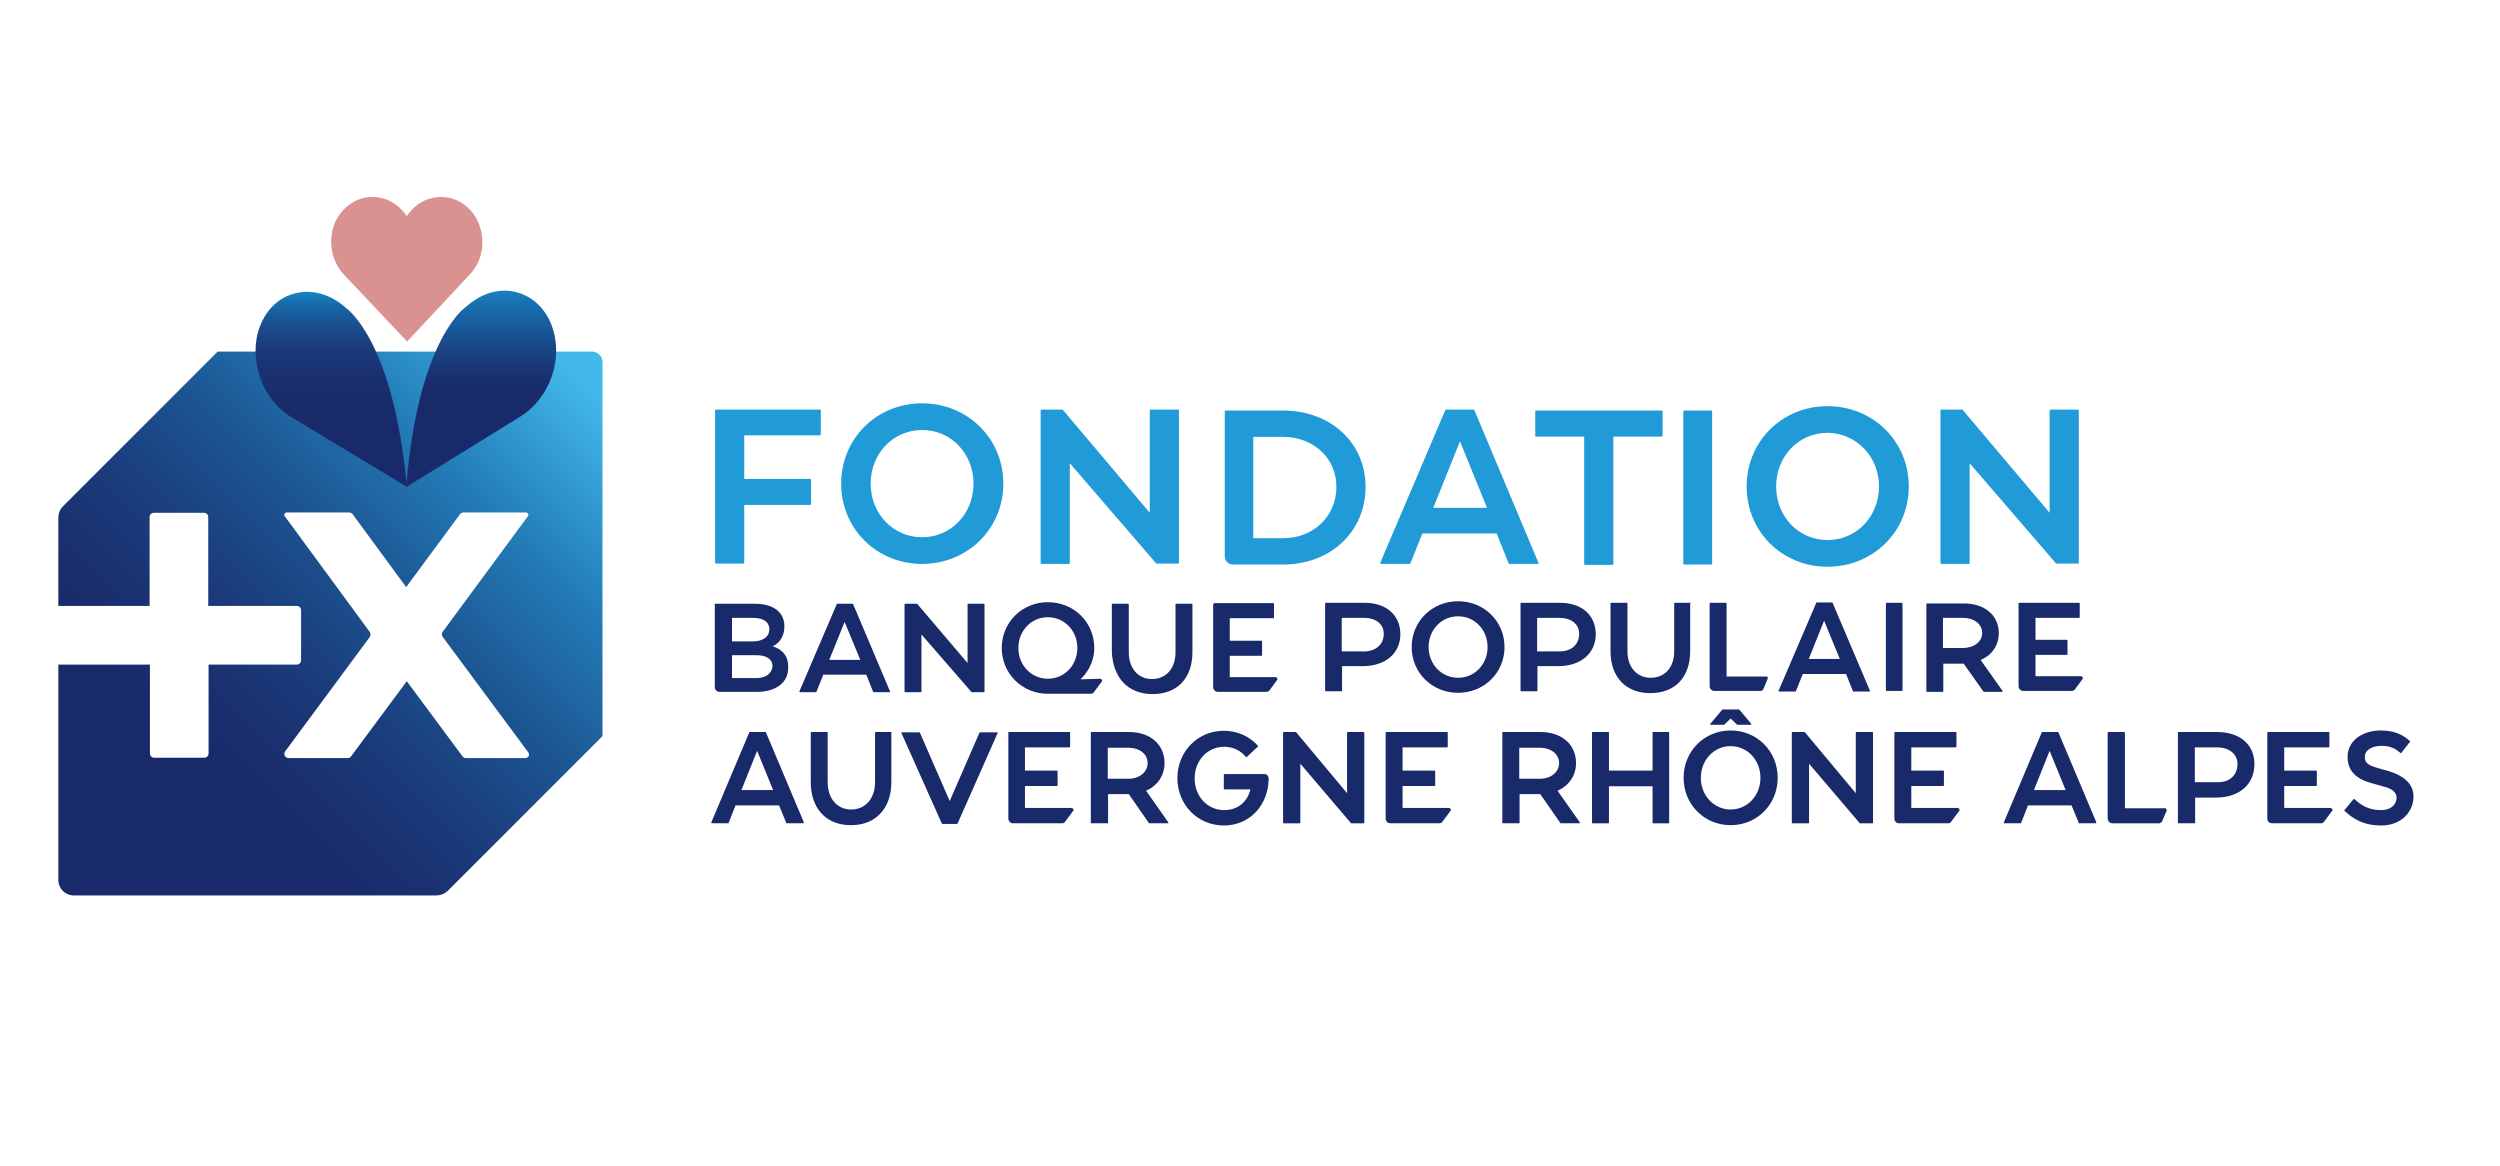 <?xml version="1.0" encoding="utf-8"?>
<!-- Generator: Adobe Illustrator 25.0.0, SVG Export Plug-In . SVG Version: 6.00 Build 0)  -->
<svg version="1.1" id="LOGO_FCC" xmlns="http://www.w3.org/2000/svg" xmlns:xlink="http://www.w3.org/1999/xlink" x="0px" y="0px"
	 viewBox="0 0 797.1 371.7" enable-background="new 0 0 797.1 371.7" xml:space="preserve">
<g id="XMLID_1_">
	<g id="XMLID_399_">
		<linearGradient id="XMLID_7_" gradientUnits="userSpaceOnUse" x1="192.613" y1="111.581" x2="20.84" y2="283.387">
			<stop  offset="5.000000e-02" style="stop-color:#42B8EB"/>
			<stop  offset="5.924700e-02" style="stop-color:#40B5E8"/>
			<stop  offset="0.248" style="stop-color:#237DB8"/>
			<stop  offset="0.418" style="stop-color:#1C5693"/>
			<stop  offset="0.564" style="stop-color:#1B3D7C"/>
			<stop  offset="0.679" style="stop-color:#1A2F6F"/>
			<stop  offset="0.75" style="stop-color:#192A6B"/>
		</linearGradient>
		<path id="XMLID_400_" fill="url(#XMLID_7_)" d="M188.8,112.1H69.4l-49.4,49.4c-0.9,0.9-1.4,2.2-1.4,3.5v28.2h29.1v-28.3
			c0-0.8,0.6-1.4,1.4-1.4h15.9c0.8,0,1.4,0.6,1.4,1.4v28.3h28.2c0.8,0,1.4,0.6,1.4,1.4v15.9c0,0.8-0.6,1.4-1.4,1.4H66.5v28.3
			c0,0.8-0.6,1.4-1.4,1.4H49.2c-0.8,0-1.4-0.6-1.4-1.4v-28.3H18.6v68.7c0,2.7,2.2,4.9,4.9,4.9h115.7c1.3,0,2.5-0.5,3.5-1.4
			l49.4-49.4V115.4C192.1,113.6,190.6,112.1,188.8,112.1z M167.5,241.7h-19c-0.4,0-0.8-0.2-1-0.5l-17.8-24l-17.8,24
			c-0.2,0.3-0.6,0.5-1.1,0.5H92c-1.1,0-1.7-1.2-1.1-2.1l27-36.5c0.3-0.5,0.3-1.1,0-1.6l-27.1-36.9c-0.4-0.5,0-1.2,0.6-1.2h19.9
			c0.4,0,0.8,0.2,1.1,0.5l17.1,23.3l17.2-23.3c0.2-0.3,0.6-0.5,1-0.5h20c0.6,0,1,0.7,0.6,1.2l-27.2,36.9c-0.3,0.4-0.3,1,0,1.5
			l27.2,36.7C169.1,240.6,168.5,241.7,167.5,241.7z"/>
	</g>
	<path id="XMLID_1023_" fill="#D99290" d="M129.6,153.7"/>
	<path id="XMLID_187_" fill="#D99290" d="M149.8,87.5c2.6-2.7,4-6.4,4-10.2c0-3.7-1.2-7.4-3.8-10.3c-2.6-2.8-6-4.2-9.3-4.2
		c-3.4,0-6.8,1.3-9.4,4.1c-0.6,0.6-1.1,1.3-1.6,2c-0.5-0.7-1-1.4-1.6-2c-2.7-2.8-6-4.1-9.4-4.1c-3.4,0-6.7,1.4-9.3,4.2
		c-2.6,2.8-3.9,6.5-3.8,10.3c0,3.7,1.4,7.4,4,10.2l20.2,21.4L149.8,87.5z"/>
	<g id="XMLID_852_">
		<g id="XMLID_902_">
			<linearGradient id="XMLID_8_" gradientUnits="userSpaceOnUse" x1="116.865" y1="92.087" x2="116.865" y2="92.087">
				<stop  offset="5.000000e-02" style="stop-color:#209BD8"/>
				<stop  offset="6.171808e-02" style="stop-color:#1D94D1"/>
				<stop  offset="0.123" style="stop-color:#1774B2"/>
				<stop  offset="0.188" style="stop-color:#185A9A"/>
				<stop  offset="0.257" style="stop-color:#1A4887"/>
				<stop  offset="0.331" style="stop-color:#1A3A7A"/>
				<stop  offset="0.413" style="stop-color:#1A3171"/>
				<stop  offset="0.509" style="stop-color:#1A2C6C"/>
				<stop  offset="0.652" style="stop-color:#192A6B"/>
			</linearGradient>
			<path id="XMLID_1021_" fill="url(#XMLID_8_)" d="M116.9,92.1"/>
			<linearGradient id="XMLID_9_" gradientUnits="userSpaceOnUse" x1="105.512" y1="86.04" x2="105.512" y2="163.285">
				<stop  offset="5.000000e-02" style="stop-color:#209BD8"/>
				<stop  offset="6.171808e-02" style="stop-color:#1D94D1"/>
				<stop  offset="0.123" style="stop-color:#1774B2"/>
				<stop  offset="0.188" style="stop-color:#185A9A"/>
				<stop  offset="0.257" style="stop-color:#1A4887"/>
				<stop  offset="0.331" style="stop-color:#1A3A7A"/>
				<stop  offset="0.413" style="stop-color:#1A3171"/>
				<stop  offset="0.509" style="stop-color:#1A2C6C"/>
				<stop  offset="0.652" style="stop-color:#192A6B"/>
			</linearGradient>
			<path id="XMLID_1020_" fill="url(#XMLID_9_)" d="M129.7,155.2L92.9,133c-4.7-2.8-8.2-7.4-10-12.7c-1.8-5.3-2-11.2,0-16.3
				c2-5.2,5.6-8.6,9.9-10.1c4.3-1.5,9.3-1.1,14,1.7c1.2,0.7,2.3,1.5,3.3,2.4C110,98,125.4,107.6,129.7,155.2z"/>
		</g>
		<g id="XMLID_887_">
			<linearGradient id="XMLID_10_" gradientUnits="userSpaceOnUse" x1="141.742" y1="91.947" x2="141.742" y2="91.947">
				<stop  offset="5.000000e-02" style="stop-color:#209BD8"/>
				<stop  offset="6.171808e-02" style="stop-color:#1D94D1"/>
				<stop  offset="0.123" style="stop-color:#1774B2"/>
				<stop  offset="0.188" style="stop-color:#185A9A"/>
				<stop  offset="0.257" style="stop-color:#1A4887"/>
				<stop  offset="0.331" style="stop-color:#1A3A7A"/>
				<stop  offset="0.413" style="stop-color:#1A3171"/>
				<stop  offset="0.509" style="stop-color:#1A2C6C"/>
				<stop  offset="0.652" style="stop-color:#192A6B"/>
			</linearGradient>
			<path id="XMLID_901_" fill="url(#XMLID_10_)" d="M141.7,91.9"/>
			<linearGradient id="XMLID_11_" gradientUnits="userSpaceOnUse" x1="153.559" y1="86.079" x2="153.559" y2="163.324">
				<stop  offset="0" style="stop-color:#209BD8"/>
				<stop  offset="0.131" style="stop-color:#1773B2"/>
				<stop  offset="0.303" style="stop-color:#1A4989"/>
				<stop  offset="0.431" style="stop-color:#1A3272"/>
				<stop  offset="0.498" style="stop-color:#192A6B"/>
			</linearGradient>
			<path id="XMLID_900_" fill="url(#XMLID_11_)" d="M148.6,97.8c1-0.9,2.1-1.7,3.2-2.4c4.7-2.9,9.7-3.4,14-1.9c4.3,1.5,8,4.9,10,10
				c2,5.1,2,11,0.2,16.3c-1.8,5.3-5.3,10-9.9,12.9l-36.6,22.6C133.4,107.5,148.6,97.8,148.6,97.8z"/>
		</g>
	</g>
</g>
<g id="XMLID_140_">
	<g id="XMLID_141_">
		<g id="XMLID_142_">
			<g id="XMLID_143_">
				<g id="XMLID_145_">
					<g>
						<path id="XMLID_448_" fill="#192A6B" d="M256.2,262.4c0,0-0.1,0.1-0.1,0.1h-5.3c-0.1,0-0.1,0-0.1-0.1l-2.3-5.6h-13.9l-2.2,5.6
							c0,0.1-0.1,0.1-0.1,0.1h-5.3c-0.1,0-0.1,0-0.1-0.1c0,0,0-0.1,0-0.2l12.1-28.7c0-0.1,0.1-0.1,0.1-0.1h5.1c0.1,0,0.1,0,0.1,0.1
							l12.1,28.7C256.2,262.3,256.2,262.4,256.2,262.4z M246.5,251.9l-5.1-12.5l-5,12.5H246.5z"/>
						<path id="XMLID_446_" fill="#192A6B" d="M284.2,233.6v15.7c0,8.5-5,13.8-12.9,13.8c-7.9,0-12.8-5.3-12.8-13.8v-15.7
							c0-0.1,0.1-0.2,0.2-0.2h5c0.1,0,0.2,0.1,0.2,0.2v15.8c0,5.2,3,8.7,7.5,8.7c4.5,0,7.6-3.5,7.6-8.7v-15.8c0-0.1,0.1-0.2,0.2-0.2
							h5C284.1,233.5,284.2,233.6,284.2,233.6z"/>
						<path id="XMLID_444_" fill="#192A6B" d="M318.1,233.7l-12.8,28.9c0,0.1-0.1,0.1-0.2,0.1h-4.6c-0.1,0-0.1,0-0.2-0.1l-12.9-28.9
							c-0.1-0.1,0-0.2,0.2-0.2h5.5c0.1,0,0.1,0,0.2,0.1l9.5,21.8l9.5-21.8c0-0.1,0.1-0.1,0.2-0.1h5.4
							C318.1,233.5,318.2,233.6,318.1,233.7z"/>
						<path id="XMLID_442_" fill="#192A6B" d="M342.3,258.2c0,0.1,0,0.3-0.1,0.3l-2.6,3.5c-0.2,0.3-0.5,0.5-0.9,0.5H323
							c-0.9,0-1.5-0.7-1.5-1.6v-27.3c0-0.1,0.1-0.2,0.2-0.2H341c0.1,0,0.2,0.1,0.2,0.2v4.5c0,0.1-0.1,0.2-0.2,0.2h-14.2v7.4h10.2
							c0.1,0,0.2,0.1,0.2,0.2v4.5c0,0.1-0.1,0.2-0.2,0.2h-10.2v7h14.8C342,257.7,342.3,257.9,342.3,258.2z"/>
						<path id="XMLID_439_" fill="#192A6B" d="M372.5,262.4c0,0.1-0.1,0.1-0.1,0.1h-6c-0.1,0-0.1,0-0.1-0.1l-6.4-9.2h-6.6v9.1
							c0,0.1-0.1,0.2-0.2,0.2h-5.1c-0.1,0-0.2-0.1-0.2-0.2v-28.7c0-0.1,0.1-0.2,0.2-0.2h12c6.8,0,11.3,4,11.3,9.9
							c0,3.8-2,6.9-5.4,8.6h0l-0.5,0.2l7.1,10.1C372.6,262.3,372.6,262.4,372.5,262.4z M365.9,243.3c0-2.9-2.6-4.9-6.2-4.9h-6.5v9.9
							h6.5C363.3,248.3,365.9,246.2,365.9,243.3z"/>
						<path id="XMLID_437_" fill="#192A6B" d="M404.5,248.3c-0.1,8.4-6,14.9-14.3,14.9c-8.3,0-14.8-6.6-14.8-15.1
							c0-8.5,6.5-15.1,14.8-15.1c4.4,0,8.2,1.8,10.9,4.8c0.1,0.1,0.1,0.2,0,0.2l-3.6,3.4c-0.1,0.1-0.2,0.1-0.2,0
							c-1.7-2.1-4.2-3.3-7-3.3c-5.3,0-9.4,4.4-9.4,10.1c0,5.7,4.1,10.1,9.4,10.1c4.2,0,7.3-2.4,8.4-6.6h-8.3c-0.1,0-0.2-0.1-0.2-0.2
							v-4.5c0-0.1,0.1-0.2,0.2-0.2l12.6,0C403.8,246.7,404.5,247.4,404.5,248.3z"/>
						<path id="XMLID_435_" fill="#192A6B" d="M435,233.6v28.7c0,0.1-0.1,0.2-0.2,0.2h-4c0,0-0.1,0-0.1-0.1l-16.1-18.9v18.8
							c0,0.1-0.1,0.2-0.2,0.2h-5.1c-0.1,0-0.2-0.1-0.2-0.2v-28.7c0-0.1,0.1-0.2,0.2-0.2h3.9c0,0,0.1,0,0.1,0.1l16.2,19.4v-19.3
							c0-0.1,0.1-0.2,0.2-0.2h5.1C434.9,233.5,435,233.6,435,233.6z"/>
						<path id="XMLID_433_" fill="#192A6B" d="M462.6,258.2c0,0.1,0,0.3-0.1,0.3l-2.6,3.5c-0.2,0.3-0.5,0.5-0.9,0.5h-15.7
							c-0.9,0-1.5-0.7-1.5-1.6v-27.3c0-0.1,0.1-0.2,0.2-0.2h19.4c0.1,0,0.2,0.1,0.2,0.2v4.5c0,0.1-0.1,0.2-0.2,0.2h-14.2v7.4h10.2
							c0.1,0,0.2,0.1,0.2,0.2v4.5c0,0.1-0.1,0.2-0.2,0.2h-10.2v7h14.8C462.4,257.7,462.6,257.9,462.6,258.2z"/>
						<path id="XMLID_430_" fill="#192A6B" d="M503.7,262.4c0,0.1-0.1,0.1-0.1,0.1h-6c-0.1,0-0.1,0-0.1-0.1l-6.4-9.2h-6.6v9.1
							c0,0.1-0.1,0.2-0.2,0.2h-5.1c-0.1,0-0.2-0.1-0.2-0.2v-28.7c0-0.1,0.1-0.2,0.2-0.2h12c6.8,0,11.3,4,11.3,9.9
							c0,3.8-2,6.9-5.4,8.6h0l-0.5,0.2l7.1,10.1C503.7,262.3,503.7,262.4,503.7,262.4z M497.1,243.3c0-2.9-2.6-4.9-6.2-4.9h-6.5v9.9
							h6.5C494.5,248.3,497.1,246.2,497.1,243.3z"/>
						<path id="XMLID_428_" fill="#192A6B" d="M532.2,233.6v28.7c0,0.1-0.1,0.2-0.2,0.2h-4.9c-0.1,0-0.2-0.1-0.2-0.2v-11.6H513v11.6
							c0,0.1-0.1,0.2-0.2,0.2h-5c-0.1,0-0.2-0.1-0.2-0.2v-28.7c0-0.1,0.1-0.2,0.2-0.2h5c0.1,0,0.2,0.1,0.2,0.2v12.1h13.9v-12.1
							c0-0.1,0.1-0.2,0.2-0.2h4.9C532.1,233.5,532.2,233.6,532.2,233.6z"/>
						<path id="XMLID_425_" fill="#192A6B" d="M566.8,248c0,8.5-6.6,15.1-15,15.1c-8.4,0-15-6.6-15-15.1c0-8.5,6.6-15.1,15-15.1
							C560.2,232.9,566.8,239.5,566.8,248z M561.3,248c0-5.7-4.2-10.1-9.5-10.1c-5.3,0-9.5,4.4-9.5,10.1c0,5.7,4.2,10.1,9.5,10.1
							C557.1,258.1,561.3,253.7,561.3,248z"/>
						<path id="XMLID_423_" fill="#192A6B" d="M597.2,233.6v28.7c0,0.1-0.1,0.2-0.2,0.2h-4c0,0-0.1,0-0.1-0.1l-16.1-18.9v18.8
							c0,0.1-0.1,0.2-0.2,0.2h-5.1c-0.1,0-0.2-0.1-0.2-0.2v-28.7c0-0.1,0.1-0.2,0.2-0.2h3.9c0,0,0.1,0,0.1,0.1l16.2,19.4v-19.3
							c0-0.1,0.1-0.2,0.2-0.2h5.1C597.1,233.5,597.2,233.6,597.2,233.6z"/>
						<path id="XMLID_421_" fill="#192A6B" d="M624.8,258.2c0,0.1,0,0.3-0.1,0.3l-2.6,3.5c-0.2,0.3-0.5,0.5-0.9,0.5h-15.7
							c-0.9,0-1.5-0.7-1.5-1.6v-27.3c0-0.1,0.1-0.2,0.2-0.2h19.4c0.1,0,0.2,0.1,0.2,0.2v4.5c0,0.1-0.1,0.2-0.2,0.2h-14.2v7.4h10.2
							c0.1,0,0.2,0.1,0.2,0.2v4.5c0,0.1-0.1,0.2-0.2,0.2h-10.2v7h14.8C624.5,257.7,624.8,257.9,624.8,258.2z"/>
						<path id="XMLID_418_" fill="#192A6B" d="M668.3,262.4c0,0-0.1,0.1-0.1,0.1h-5.3c-0.1,0-0.1,0-0.1-0.1l-2.3-5.6h-13.9l-2.2,5.6
							c0,0.1-0.1,0.1-0.1,0.1h-5.3c-0.1,0-0.1,0-0.1-0.1c0,0,0-0.1,0-0.2l12.1-28.7c0-0.1,0.1-0.1,0.1-0.1h5.1c0.1,0,0.1,0,0.1,0.1
							l12.1,28.7C668.4,262.3,668.4,262.4,668.3,262.4z M658.6,251.9l-5.1-12.5l-5,12.5H658.6z"/>
						<path id="XMLID_416_" fill="#192A6B" d="M690.8,258.3c0,0.1,0,0.2,0,0.2l-1.4,3.3c-0.2,0.4-0.6,0.7-1,0.7h-14.9
							c-0.8,0-1.5-0.7-1.5-1.6v-27.3c0-0.1,0.1-0.2,0.2-0.2h5.1c0.1,0,0.2,0.1,0.2,0.2v24.1h12.9C690.6,257.7,690.8,258,690.8,258.3
							z"/>
						<path id="XMLID_413_" fill="#192A6B" d="M718.8,243.6c0,6.5-4.8,10.7-12.3,10.7h-6.6v8c0,0.1-0.1,0.2-0.2,0.2h-5.1
							c-0.1,0-0.2-0.1-0.2-0.2v-28.7c0-0.1,0.1-0.2,0.2-0.2h12.6C714.3,233.5,718.8,237.5,718.8,243.6z M713.4,243.6
							c0-3.1-2.6-5.3-6.4-5.3h-7.2v11.1h7.2C710.9,249.5,713.4,247.1,713.4,243.6z"/>
						<path id="XMLID_411_" fill="#192A6B" d="M743.7,258.2c0,0.1,0,0.3-0.1,0.3l-2.6,3.5c-0.2,0.3-0.5,0.5-0.9,0.5h-15.7
							c-0.9,0-1.5-0.7-1.5-1.6v-27.3c0-0.1,0.1-0.2,0.2-0.2h19.4c0.1,0,0.2,0.1,0.2,0.2v4.5c0,0.1-0.1,0.2-0.2,0.2h-14.2v7.4h10.2
							c0.1,0,0.2,0.1,0.2,0.2v4.5c0,0.1-0.1,0.2-0.2,0.2h-10.2v7h14.8C743.4,257.7,743.7,257.9,743.7,258.2z"/>
						<path id="XMLID_409_" fill="#192A6B" d="M769.5,254.6c-0.4,5-4.5,8.6-10.3,8.6c-5.4,0-8.7-1.9-11.7-4.7
							c-0.1-0.1-0.1-0.2,0-0.2l2.9-3.5c0.1-0.1,0.2-0.1,0.3,0c2,1.8,4.3,3.5,8.5,3.5c2.8,0,4.7-1.5,4.9-3.6c0.2-1.8-1.1-3.1-3.7-3.8
							l-4.6-1.3c-4.9-1.4-7.3-4.1-7.3-8.3c0-5.1,4.7-8.4,10.6-8.4c4.5,0,7.2,1.5,9.3,3.4c0.1,0.1,0.1,0.2,0,0.2l-2.8,3.6
							c-0.1,0.1-0.2,0.1-0.2,0c-1.4-1.2-3-2.3-6.1-2.3c-2.7,0-5.3,1.2-5.3,3.5c0,2,1.1,2.7,4.2,3.6l3.5,1
							C767.5,247.7,769.8,250.8,769.5,254.6z"/>
					</g>
				</g>
				<path id="XMLID_144_" fill="#192A6B" d="M558.4,230.8l-3.8-4.5c0-0.1-0.1-0.1-0.1-0.1h-0.1h-5.1h-0.1c-0.1,0-0.1,0-0.1,0.1
					l-3.8,4.5c-0.1,0.1,0,0.3,0.1,0.3h4.3c0.1,0,0.1,0,0.1-0.1l2-1.9l2,1.9c0,0,0.1,0.1,0.1,0.1h4.3
					C558.3,231.1,558.4,230.9,558.4,230.8z"/>
			</g>
		</g>
	</g>
</g>
<g id="XMLID_5_">
	<g id="XMLID_2_">
		<path id="XMLID_137_" fill="#209BD8" d="M294,128.6c-14.5,0-25.8,11.2-25.8,25.6c0,14.4,11.3,25.6,25.8,25.6
			c14.5,0,25.9-11.2,25.9-25.6C319.9,139.8,308.5,128.6,294,128.6 M310.4,154.2c0,9.6-7.2,17.1-16.4,17.1c-9.2,0-16.4-7.5-16.4-17.1
			c0-9.6,7.2-17.1,16.4-17.1C303.2,137.1,310.4,144.6,310.4,154.2"/>
		<path id="XMLID_136_" fill="#209BD8" d="M489.7,139.2h15.4v40.6c0,0.2,0.1,0.3,0.3,0.3h8.7c0.2,0,0.3-0.1,0.3-0.3v-40.6h15.4
			c0.2,0,0.3-0.1,0.3-0.3v-7.7c0-0.2-0.1-0.3-0.3-0.3h-40c-0.2,0-0.3,0.1-0.3,0.3v7.7C489.4,139,489.5,139.2,489.7,139.2"/>
		<path id="XMLID_135_" fill="#209BD8" d="M545.6,130.9H537c-0.2,0-0.3,0.1-0.3,0.3v48.5c0,0.2,0.1,0.3,0.3,0.3h8.6
			c0.2,0,0.3-0.1,0.3-0.3v-48.5C545.9,131.1,545.7,130.9,545.6,130.9"/>
		<path id="XMLID_134_" fill="#209BD8" d="M375.9,179.5v-48.6c0-0.2-0.1-0.3-0.3-0.3h-8.7c-0.2,0-0.3,0.1-0.3,0.3v32.6l-27.7-32.8
			c-0.1-0.1-0.1-0.1-0.2-0.1h-6.6c-0.2,0-0.3,0.1-0.3,0.3v48.6c0,0.2,0.1,0.3,0.3,0.3h8.7c0.2,0,0.3-0.1,0.3-0.3v-31.8l27.5,31.9
			c0.1,0.1,0.1,0.1,0.2,0.1h6.8C375.8,179.8,375.9,179.6,375.9,179.5"/>
		<path id="XMLID_131_" fill="#209BD8" d="M582.7,129.5c-14.5,0-25.8,11.2-25.8,25.6c0,14.4,11.3,25.6,25.8,25.6
			c14.5,0,25.9-11.2,25.9-25.6C608.6,140.8,597.3,129.5,582.7,129.5 M599.1,155.1c0,9.6-7.2,17.1-16.4,17.1
			c-9.2,0-16.4-7.5-16.4-17.1c0-9.6,7.2-17.1,16.4-17.1C591.9,138.1,599.1,145.6,599.1,155.1"/>
		<path id="XMLID_130_" fill="#209BD8" d="M662.8,179.5v-48.6c0-0.2-0.1-0.3-0.3-0.3h-8.7c-0.2,0-0.3,0.1-0.3,0.3v32.6l-27.7-32.8
			c-0.1-0.1-0.1-0.1-0.2-0.1h-6.6c-0.2,0-0.3,0.1-0.3,0.3v48.6c0,0.2,0.1,0.3,0.3,0.3h8.7c0.2,0,0.3-0.1,0.3-0.3v-31.8l27.5,31.9
			c0.1,0.1,0.1,0.1,0.2,0.1h6.8C662.7,179.8,662.8,179.6,662.8,179.5"/>
		<path id="XMLID_127_" fill="#209BD8" d="M409.1,130.9h-18.3c-0.2,0-0.3,0.1-0.3,0.3v46.2c0,1.5,1.2,2.6,2.6,2.6h16
			c7.3,0,14-2.5,18.8-7c4.8-4.5,7.5-10.8,7.5-17.7C435.4,141.2,424.3,130.9,409.1,130.9 M409.1,171.6h-9.5v-32.3h9.5
			c9.7,0,17,6.8,17,15.9C426.1,164.6,418.8,171.6,409.1,171.6"/>
		<path id="XMLID_124_" fill="#209BD8" d="M470.1,130.8c0-0.1-0.1-0.2-0.3-0.2h-8.7c-0.1,0-0.2,0.1-0.3,0.2l-20.7,48.6
			c0,0.1,0,0.2,0,0.3c0.1,0.1,0.1,0.1,0.2,0.1h9.1c0.1,0,0.2-0.1,0.3-0.2l3.8-9.5h23.7l3.8,9.5c0,0.1,0.1,0.2,0.3,0.2h9
			c0.1,0,0.2,0,0.2-0.1c0.1-0.1,0.1-0.2,0-0.3L470.1,130.8z M474.1,161.9h-17.1l8.5-21.2L474.1,161.9z"/>
		<path id="XMLID_123_" fill="#209BD8" d="M261.4,130.6h-33.1c-0.2,0-0.3,0.1-0.3,0.3v48.5c0,0.2,0.1,0.3,0.3,0.3h8.7
			c0.2,0,0.3-0.1,0.3-0.3V161h21c0.2,0,0.3-0.1,0.3-0.3v-7.7c0-0.2-0.1-0.3-0.3-0.3h-21v-13.9h24.1c0.2,0,0.3-0.1,0.3-0.3v-7.7
			C261.7,130.8,261.6,130.6,261.4,130.6"/>
	</g>
	<g id="XMLID_73_">
		<g id="XMLID_109_">
			<path id="XMLID_119_" fill="#192A6B" d="M246.8,206.2l-0.5-0.1l0.4-0.2c1.5-0.8,3.4-2.7,3.4-6.2c0-4.5-3.5-7.2-9.4-7.2h-12.6
				c-0.1,0-0.2,0.1-0.2,0.2v26.4c0,0.8,0.7,1.5,1.5,1.5h11.9c6.1,0,10-3,10-7.5C251.5,208.8,249.1,207.1,246.8,206.2z M233.4,197
				h6.6c4.8,0,5.3,2.5,5.3,3.6c0,2.4-2,3.9-5.3,3.9h-6.6V197z M241,216.2h-7.6v-7.3h7.8c3.2,0,5.1,1.3,5.1,3.5
				C246.2,214.1,244.9,216.2,241,216.2z"/>
			<path id="XMLID_118_" fill="#192A6B" d="M313.9,220.5v-27.8c0-0.1-0.1-0.2-0.2-0.2h-5c-0.1,0-0.2,0.1-0.2,0.2v18.7l-16-18.8
				c0,0-0.1-0.1-0.1-0.1h-3.8c-0.1,0-0.2,0.1-0.2,0.2v27.8c0,0.1,0.1,0.2,0.2,0.2h5c0.1,0,0.2-0.1,0.2-0.2v-18.2l15.9,18.3
				c0,0,0.1,0.1,0.1,0.1h3.9C313.8,220.6,313.9,220.6,313.9,220.5z"/>
			<path id="XMLID_117_" fill="#192A6B" d="M367.5,221.3c7.9,0,12.7-5.1,12.7-13.4v-15.2c0-0.1-0.1-0.2-0.2-0.2h-5
				c-0.1,0-0.2,0.1-0.2,0.2V208c0,5.1-3,8.5-7.5,8.5c-4.4,0-7.4-3.4-7.4-8.5v-15.3c0-0.1-0.1-0.2-0.2-0.2h-5c-0.1,0-0.2,0.1-0.2,0.2
				v15.2C354.9,216.2,359.7,221.3,367.5,221.3z"/>
			<path id="XMLID_116_" fill="#192A6B" d="M387,192.5c-0.1,0-0.2,0.1-0.2,0.2v26.4c0,0.8,0.7,1.5,1.5,1.5h15.5
				c0.3,0,0.7-0.2,0.9-0.4l2.5-3.4c0.1-0.1,0.1-0.2,0.1-0.3c0-0.3-0.3-0.6-0.6-0.6h-14.6v-6.8h10.1c0.1,0,0.2-0.1,0.2-0.2v-4.4
				c0-0.1-0.1-0.2-0.2-0.2h-10.1v-7.2h13.9c0.1,0,0.2-0.1,0.2-0.2v-4.4c0-0.1-0.1-0.2-0.2-0.2H387z"/>
			<path id="XMLID_113_" fill="#192A6B" d="M351.4,217c0,0.1,0,0.2-0.1,0.3l-2.6,3.5c-0.2,0.3-0.5,0.4-0.9,0.4H334
				c-4,0-7.7-1.6-10.4-4.3c-2.7-2.7-4.2-6.4-4.2-10.3c0-8.2,6.5-14.6,14.7-14.6c8.3,0,14.8,6.4,14.8,14.6c0,3.4-1.3,6.7-3.8,9.4
				l-0.6,0.6c0,0,6.3-0.2,6.3-0.2C351.1,216.4,351.4,216.7,351.4,217z M324.7,206.6c0,5.5,4.1,9.8,9.4,9.8c5.3,0,9.4-4.3,9.4-9.8
				c0-5.5-4.1-9.8-9.4-9.8C328.8,196.8,324.7,201.1,324.7,206.6z"/>
			<path id="XMLID_110_" fill="#192A6B" d="M272,192.6c0-0.1-0.1-0.1-0.1-0.1h-5c-0.1,0-0.1,0-0.1,0.1l-11.9,27.8c0,0,0,0.1,0,0.2
				c0,0,0.1,0.1,0.1,0.1h5.2c0.1,0,0.1,0,0.1-0.1l2.2-5.5h13.7l2.2,5.5c0,0.1,0.1,0.1,0.1,0.1h5.2c0.1,0,0.1,0,0.1-0.1
				c0,0,0-0.1,0-0.1L272,192.6z M274.3,210.4h-9.9l4.9-12.1L274.3,210.4z"/>
		</g>
		<g id="XMLID_74_">
			<g id="XMLID_75_">
				<path id="XMLID_108_" fill="#192A6B" d="M606.4,192.2h-4.9c-0.1,0-0.2,0.1-0.2,0.2v27.7c0,0.1,0.1,0.2,0.2,0.2h4.9
					c0.1,0,0.2-0.1,0.2-0.2v-27.7C606.6,192.3,606.5,192.2,606.4,192.2z"/>
				<path id="XMLID_105_" fill="#192A6B" d="M464.9,191.7c-8.3,0-14.8,6.4-14.8,14.6c0,8.2,6.5,14.6,14.8,14.6
					c8.3,0,14.8-6.4,14.8-14.6C479.7,198.1,473.2,191.7,464.9,191.7z M474.3,206.3c0,5.5-4.1,9.8-9.4,9.8c-5.3,0-9.4-4.3-9.4-9.8
					c0-5.5,4.1-9.8,9.4-9.8C470.2,196.5,474.3,200.8,474.3,206.3z"/>
				<path id="XMLID_100_" fill="#192A6B" d="M497.4,192.2H485c-0.1,0-0.2,0.1-0.2,0.2v27.8c0,0.1,0.1,0.2,0.2,0.2h5
					c0.1,0,0.2-0.1,0.2-0.2v-7.8h6.5c7.4,0,12.1-4.1,12.1-10.3C508.7,196.1,504.3,192.2,497.4,192.2z M497.2,207.7h-7.1V197h7.1
					c3.8,0,6.3,2,6.3,5.1C503.5,205.5,501,207.7,497.2,207.7z"/>
				<path id="XMLID_97_" fill="#192A6B" d="M435.1,192.2h-12.4c-0.1,0-0.2,0.1-0.2,0.2v27.8c0,0.1,0.1,0.2,0.2,0.2h5
					c0.1,0,0.2-0.1,0.2-0.2v-7.8h6.5c7.4,0,12.1-4.1,12.1-10.3C446.4,196.1,442,192.2,435.1,192.2z M434.9,207.7h-7.1V197h7.1
					c3.8,0,6.3,2,6.3,5.1C441.2,205.5,438.6,207.7,434.9,207.7z"/>
				<path id="XMLID_96_" fill="#192A6B" d="M539,192.2h-5c-0.1,0-0.2,0.1-0.2,0.2v15.3c0,5.1-3,8.4-7.5,8.4c-4.4,0-7.4-3.4-7.4-8.4
					v-15.3c0-0.1-0.1-0.2-0.2-0.2h-5c-0.1,0-0.2,0.1-0.2,0.2v15.2c0,8.2,4.8,13.4,12.7,13.4c7.9,0,12.7-5.1,12.7-13.4v-15.2
					C539.2,192.3,539.1,192.2,539,192.2z"/>
				<path id="XMLID_95_" fill="#192A6B" d="M563.2,215.7h-12.7v-23.3c0-0.1-0.1-0.2-0.2-0.2h-5c-0.1,0-0.2,0.1-0.2,0.2v26.4
					c0,0.8,0.7,1.5,1.5,1.5h14.7c0.5,0,0.8-0.3,1-0.7l1.3-3.2c0-0.1,0-0.1,0-0.2C563.8,216,563.5,215.7,563.2,215.7z"/>
				<path id="XMLID_92_" fill="#192A6B" d="M584.3,192.2c0-0.1-0.1-0.1-0.1-0.1h-5c-0.1,0-0.1,0-0.1,0.1l-12,28c0,0,0,0.1,0,0.2
					c0,0,0.1,0.1,0.1,0.1h5.3c0.1,0,0.1,0,0.1-0.1l2.2-5.5h13.8l2.2,5.5c0,0.1,0.1,0.1,0.1,0.1h5.2c0.1,0,0.1,0,0.1-0.1
					c0,0,0-0.1,0-0.2L584.3,192.2z M576.7,210.1l4.9-12.2l5,12.2H576.7z"/>
				<path id="XMLID_77_" fill="#192A6B" d="M631.5,210.4l0.5-0.2l0,0c3.4-1.6,5.3-4.7,5.3-8.3c0-5.7-4.5-9.5-11.1-9.5h-11.8
					c-0.1,0-0.2,0.1-0.2,0.2v27.8c0,0.1,0.1,0.2,0.2,0.2h5c0.1,0,0.2-0.1,0.2-0.2v-8.8h6.5l6.3,8.9c0,0,0.1,0.1,0.1,0.1h5.9
					c0.1,0,0.1,0,0.1-0.1c0-0.1,0-0.1,0-0.2L631.5,210.4z M619.5,197h6.4c3.5,0,6.1,2,6.1,4.8c0,2.8-2.6,4.8-6.1,4.8h-6.4V197z"/>
				<path id="XMLID_76_" fill="#192A6B" d="M643.8,192.2c-0.1,0-0.2,0.1-0.2,0.2v26.4c0,0.8,0.7,1.5,1.5,1.5h15.5
					c0.3,0,0.7-0.2,0.9-0.4l2.5-3.4c0.1-0.1,0.1-0.2,0.1-0.3c0-0.3-0.3-0.6-0.6-0.6H649v-6.8H659c0.1,0,0.2-0.1,0.2-0.2v-4.4
					c0-0.1-0.1-0.2-0.2-0.2H649V197h13.9c0.1,0,0.2-0.1,0.2-0.2v-4.4c0-0.1-0.1-0.2-0.2-0.2H643.8z"/>
			</g>
		</g>
	</g>
</g>
<rect id="XMLID_3_" x="192.1" y="148.9" fill="none" width="36" height="67.5"/>
</svg>
